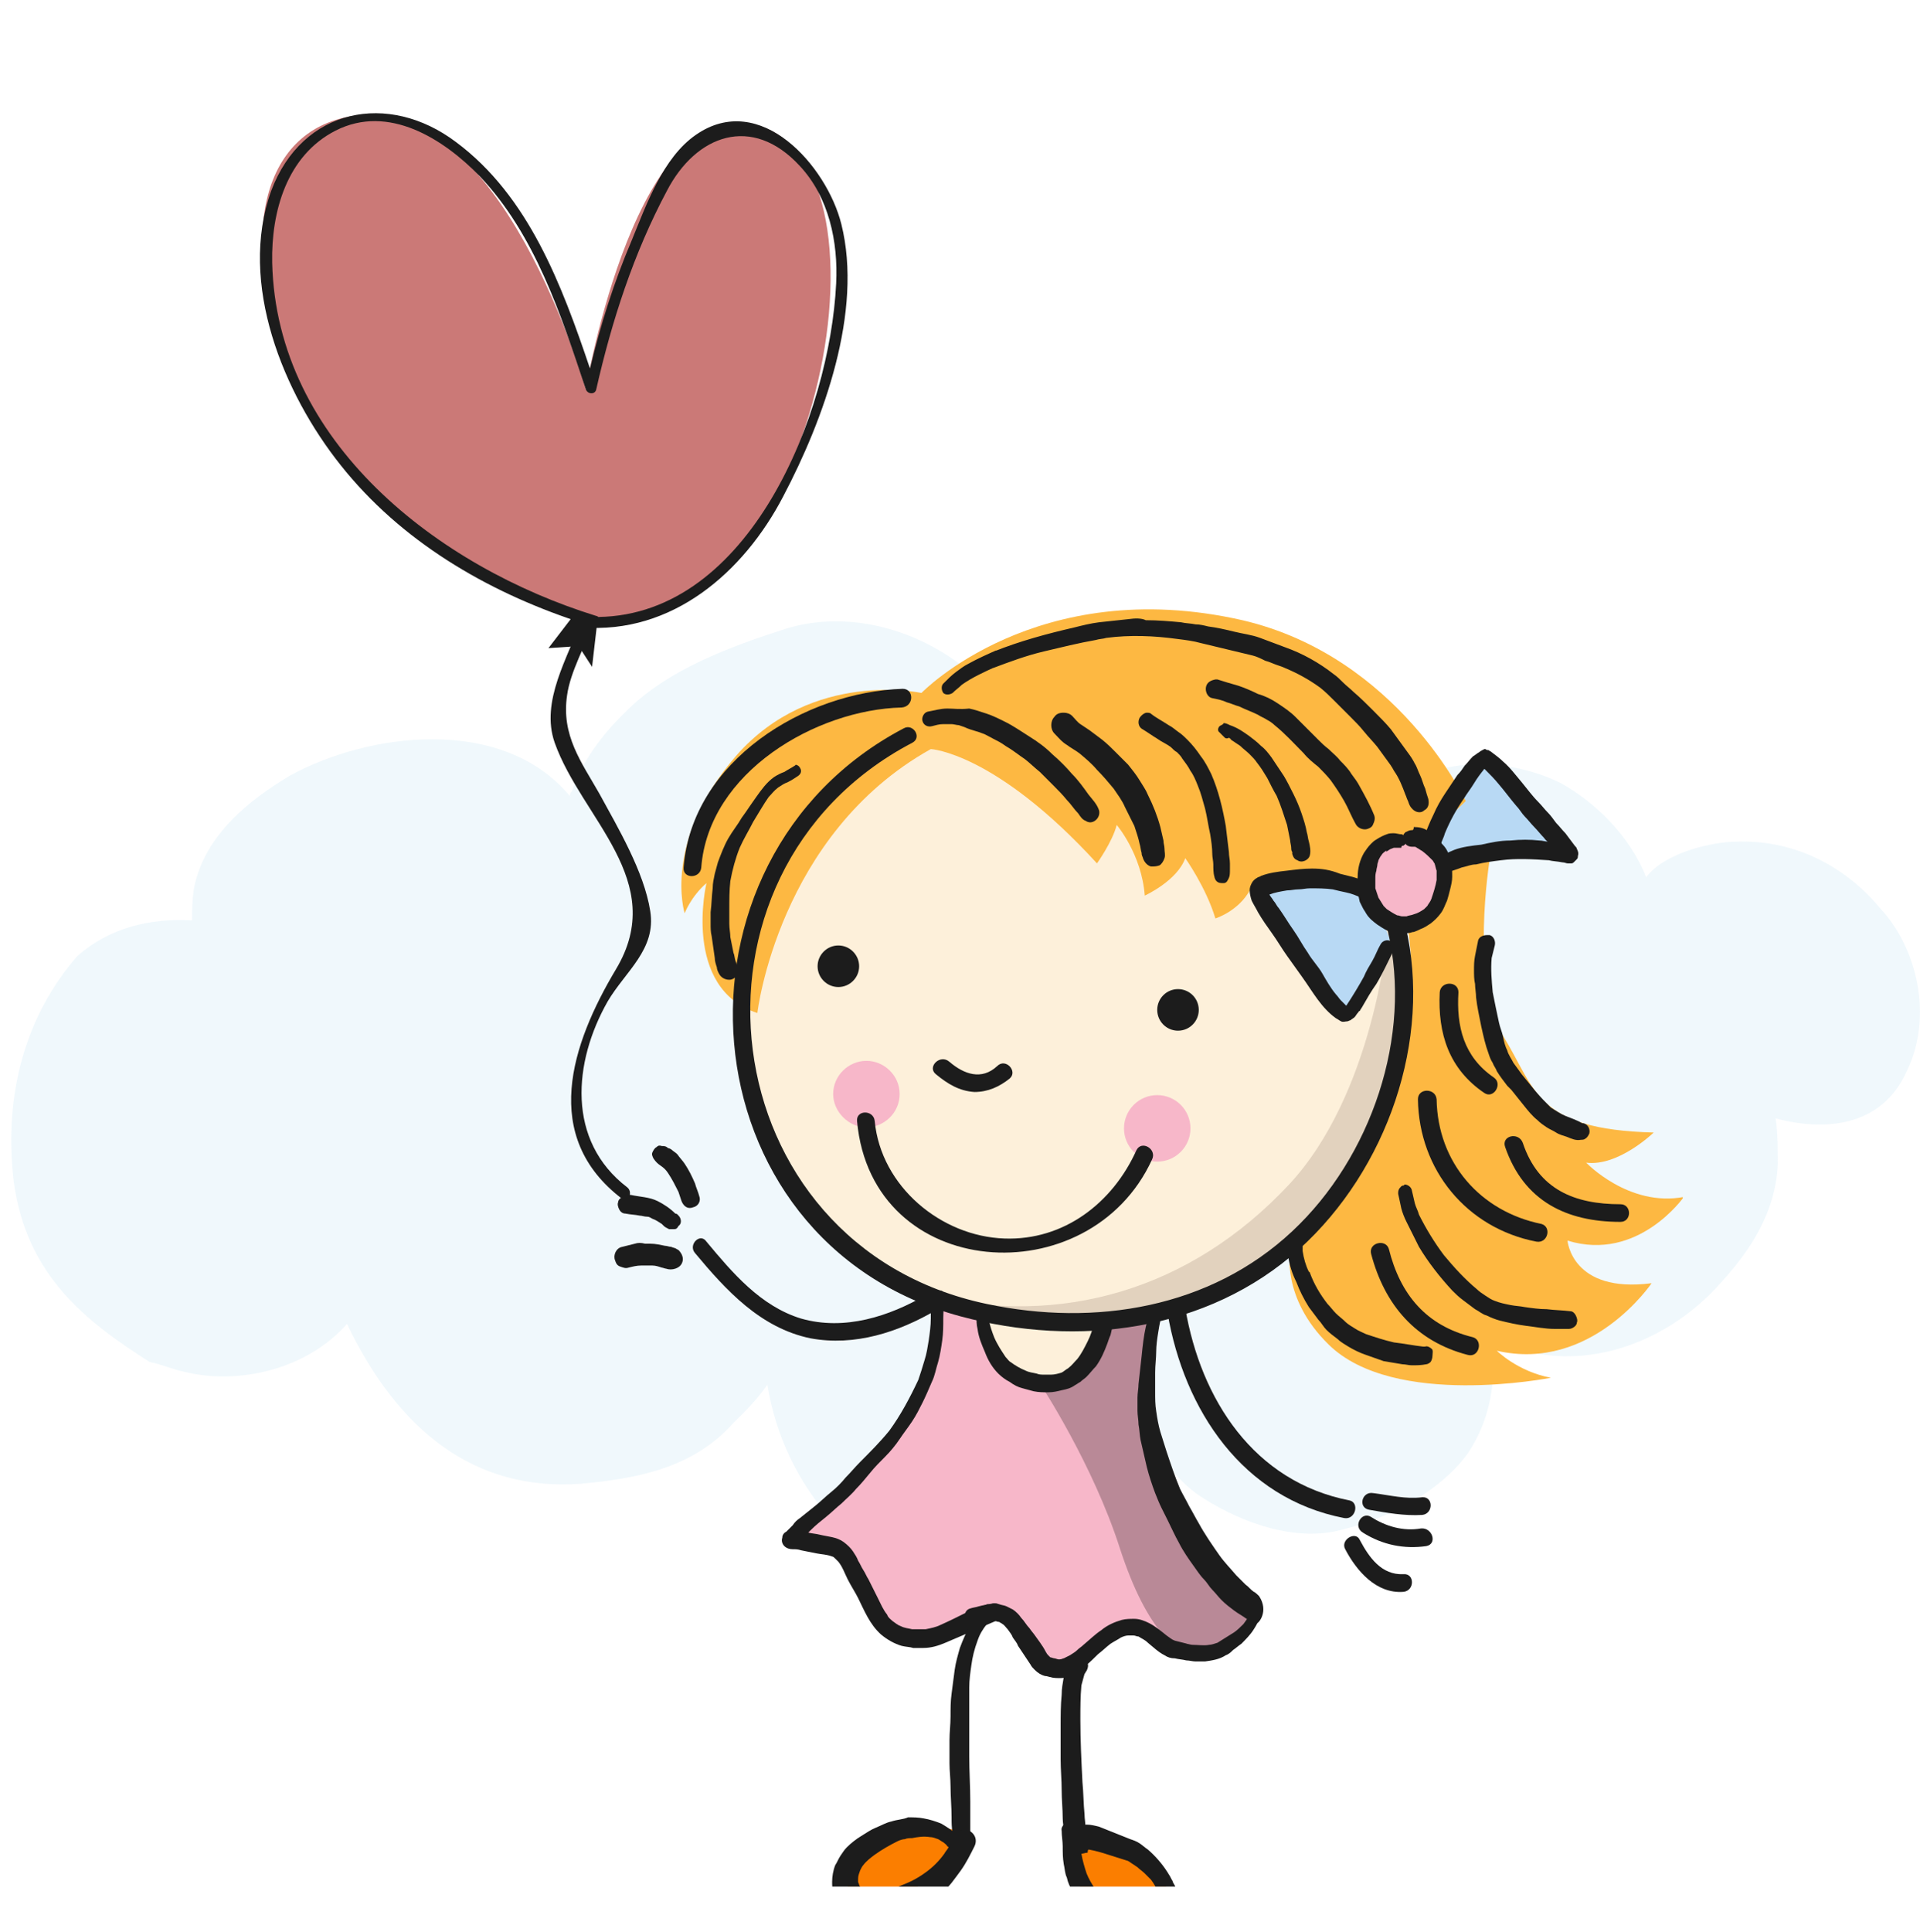 <svg width="170" height="171" viewBox="0 0 170 171" fill="none" xmlns="http://www.w3.org/2000/svg">
<path opacity="0.7" d="M168.874 94.728C166.619 99.895 161.356 100.119 157.221 98.996C157.409 100.344 157.409 101.917 157.409 103.04C157.221 107.308 154.966 110.678 152.522 113.374C147.26 119.439 138.989 121.911 132.223 118.541C132.411 122.36 132.035 125.505 129.968 128.65C127.336 132.244 122.637 134.491 118.878 135.39C114.931 136.513 110.232 134.94 106.661 132.694C105.533 132.02 104.594 131.121 103.842 130.223C102.902 134.716 101.586 138.085 97.827 140.107C93.504 142.578 88.242 142.354 83.731 141.006C76.024 138.759 69.446 131.795 67.942 122.585C67.002 123.932 65.875 125.056 64.935 125.954C61.364 129.998 56.289 130.897 51.402 131.346C42.004 132.02 35.238 126.628 30.727 117.193C27.156 121.237 21.141 122.585 16.442 121.461C15.315 121.237 14.375 120.787 13.247 120.563C7.609 116.968 2.346 112.925 1.218 104.612C0.278 96.75 2.346 89.785 6.857 84.618C9.676 82.147 13.247 81.249 17.006 81.473C17.006 80.575 17.006 79.676 17.194 78.553C18.134 73.835 22.269 70.69 25.652 68.668C32.607 64.849 44.448 63.277 50.462 70.466C50.462 70.241 50.462 70.241 50.65 70.016C51.59 67.32 53.282 65.074 55.349 63.052C59.108 59.233 64.747 57.211 69.634 55.639C78.468 52.943 89.557 59.008 92.376 69.567C93.128 66.422 95.572 63.726 97.639 62.378C101.398 59.682 105.533 59.008 109.856 60.132C115.119 61.48 120.758 66.422 122.073 72.712C124.893 66.422 133.351 66.871 138.238 69.342C141.057 70.915 144.252 73.835 145.756 77.654C147.447 75.408 151.77 74.509 153.65 74.509C158.349 74.285 163.048 76.306 166.431 80.35C169.814 83.945 171.13 90.01 168.874 94.728Z" fill="#EAF5FB"/>
<g clip-path="url(#clip0)" filter="url(#filter0_d)">
<path d="M82.507 110.693C82.507 110.693 83.794 117.04 79.84 121.915C75.886 126.79 70.276 131.573 70.276 131.573L70.828 132.401C70.828 132.401 73.678 132.033 74.598 133.413C75.518 134.793 76.621 140.404 79.656 140.772C82.691 141.14 86.737 138.196 87.933 138.104C89.128 138.104 91.335 142.796 92.439 143.164C93.542 143.532 94.554 143.348 96.577 141.692C98.6 140.036 100.072 139.484 101.543 140.312C103.014 141.14 104.394 142.704 106.785 142.428C109.176 142.06 111.199 139.576 111.751 138.472C111.751 138.472 103.934 132.125 102.463 125.042C101.083 117.959 102.003 112.072 102.003 112.072C102.003 112.072 91.611 115.568 82.507 110.693Z" fill="#F7B7C9"/>
<path d="M92.163 118.603C92.163 118.603 96.761 125.594 99.152 133.045C101.543 140.404 104.394 142.888 106.785 142.52C109.176 142.152 111.751 138.564 111.751 138.564C111.751 138.564 103.658 134.149 102.463 125.134C101.267 116.12 102.003 112.164 102.003 112.164L97.772 112.9C97.772 112.716 98.048 118.235 92.163 118.603Z" fill="#B98997"/>
<path d="M95.198 112.716C111.349 112.716 124.442 100.773 124.442 86.04C124.442 71.307 111.349 59.364 95.198 59.364C79.047 59.364 65.954 71.307 65.954 86.04C65.954 100.773 79.047 112.716 95.198 112.716Z" fill="#FDF0DA"/>
<path d="M122.878 78.589C122.878 78.589 121.683 92.847 114.05 100.942C105.406 110.141 93.91 113.544 82.047 110.601C82.047 110.601 106.693 118.051 117.453 103.058C127.201 89.628 122.878 78.589 122.878 78.589Z" fill="#E2D2BE"/>
<path d="M131.891 72.15C131.891 72.15 130.143 82.913 133.086 87.696C136.029 92.479 135.937 95.975 146.421 96.251C146.421 96.251 143.294 99.286 140.443 98.918C140.443 98.918 144.214 102.874 149.088 101.954C149.088 101.954 145.041 107.749 138.788 105.817C138.788 105.817 139.156 110.508 146.237 109.589C146.237 109.589 140.903 117.499 132.534 115.568C132.534 115.568 134.374 117.407 137.316 117.959C137.316 117.959 123.43 120.719 117.637 115.016C113.406 110.876 114.234 106.645 114.234 106.645C114.234 106.645 118.832 103.793 122.327 94.779C126.189 84.66 124.626 78.129 124.626 78.129C124.626 78.129 128.212 77.669 128.12 72.794L131.891 72.15Z" fill="#FDB842"/>
<path d="M95.014 158.617C95.014 158.617 94.646 163.401 97.497 165.7C100.348 168 102.831 167.172 103.566 165.332C104.302 163.493 102.371 161.653 100.532 159.997C98.784 158.342 95.014 158.617 95.014 158.617Z" fill="#FB7E00"/>
<path d="M86.185 158.433C86.185 158.433 81.587 156.778 78.644 158.433C75.702 160.089 73.587 161.929 75.794 163.861C79.104 166.804 86.185 158.433 86.185 158.433Z" fill="#FB7E00"/>
<path d="M128.212 74.174C128.212 76.29 126.465 77.945 124.442 77.945C122.418 77.945 120.671 76.198 120.671 74.174C120.671 72.058 122.418 70.403 124.442 70.403C126.465 70.403 128.212 72.058 128.212 74.174Z" fill="#F7B7C9"/>
<path d="M127.017 70.218L131.155 63.044L138.696 71.138C138.696 71.138 130.051 70.402 127.844 72.61L127.017 70.218Z" fill="#B8D9F4"/>
<path d="M121.223 74.634C121.223 74.634 116.625 73.07 112.119 75.094L118.74 86.316C118.74 86.316 122.235 81.993 123.062 79.141L121.223 74.634Z" fill="#B8D9F4"/>
<path d="M87.105 112.256C87.105 112.256 87.197 118.051 92.163 118.603C97.037 119.155 97.865 112.808 97.865 112.808C97.865 112.808 90.692 114.28 87.105 112.256Z" fill="#FDF0DA"/>
<path d="M81.587 57.34C81.587 57.34 71.931 55.225 65.218 62.859C58.597 70.494 60.62 76.841 60.62 76.841C60.62 76.841 61.172 75.37 62.551 74.174C62.551 74.174 60.344 83.465 67.057 85.672C67.057 85.672 68.897 69.85 82.415 62.308C82.415 62.308 88.117 62.584 97.129 72.426C97.129 72.426 98.508 70.494 98.876 69.023C98.876 69.023 101.083 71.598 101.359 75.278C101.359 75.278 104.21 73.99 104.946 71.966C104.946 71.966 106.785 74.542 107.613 77.301C107.613 77.301 110.004 76.566 110.923 74.266L116.349 72.978L121.315 74.726L120.947 71.69L122.051 70.494L126.649 69.942L129.776 66.907C129.776 66.907 123.798 54.121 110.004 50.901C91.795 46.762 81.587 57.34 81.587 57.34Z" fill="#FDB842"/>
<path d="M82.507 110.692C82.415 111.336 82.415 111.98 82.415 112.716C82.415 113.36 82.323 114.004 82.231 114.648C82.139 115.2 82.047 115.844 81.863 116.396C81.679 117.04 81.495 117.591 81.311 118.143C80.576 119.707 79.748 121.271 78.737 122.651C77.909 123.663 77.081 124.49 76.162 125.41C75.702 125.87 75.334 126.33 74.874 126.79C74.506 127.25 74.046 127.71 73.587 128.078C73.127 128.446 72.667 128.906 72.207 129.274C71.747 129.642 71.287 130.01 70.828 130.378C70.552 130.562 70.368 130.746 70.184 131.021C70 131.205 69.816 131.389 69.632 131.573C69.448 131.665 69.264 131.849 69.264 132.125C69.172 132.401 69.264 132.677 69.448 132.861C69.632 133.045 69.908 133.137 70.184 133.137C70.46 133.137 70.644 133.137 70.92 133.229C71.379 133.321 71.839 133.413 72.299 133.505C72.759 133.597 73.219 133.597 73.678 133.781C73.77 133.781 73.862 133.873 73.954 133.965C74.046 134.057 74.138 134.149 74.23 134.241C74.598 134.701 74.782 135.253 75.058 135.805C75.334 136.357 75.702 136.909 75.978 137.461C76.529 138.564 76.989 139.76 78.001 140.68C78.552 141.14 79.196 141.508 79.84 141.692C80.208 141.784 80.576 141.784 80.852 141.876C81.127 141.876 81.403 141.876 81.771 141.876C82.415 141.876 83.059 141.692 83.702 141.416C84.346 141.14 84.99 140.864 85.634 140.588C86.094 140.312 86.645 140.128 87.105 139.944C87.565 139.76 87.933 139.576 88.392 139.392C88.484 139.392 88.576 139.3 88.668 139.208C88.852 139.024 88.852 138.84 88.852 138.656C88.852 138.288 88.484 137.92 88.117 137.92C87.841 137.92 87.657 138.012 87.381 138.012C87.197 138.104 87.013 138.196 86.829 138.196C86.369 138.38 86.001 138.564 85.542 138.748C84.806 139.116 84.07 139.484 83.243 139.852C82.875 140.036 82.415 140.128 81.955 140.22C81.771 140.22 81.587 140.22 81.311 140.22C81.127 140.22 80.944 140.22 80.76 140.22C80.392 140.128 80.116 140.128 79.748 139.944C79.472 139.852 79.288 139.668 79.012 139.484C78.828 139.3 78.644 139.208 78.552 138.932C78.185 138.472 78.001 138.012 77.725 137.461C77.449 136.909 77.173 136.357 76.897 135.805C76.713 135.529 76.621 135.253 76.437 134.977C76.254 134.701 76.162 134.425 75.978 134.149C75.886 133.873 75.702 133.597 75.518 133.321C75.334 133.045 75.058 132.769 74.69 132.493C74.046 132.033 73.311 132.033 72.575 131.849C72.207 131.757 71.931 131.757 71.563 131.665C71.655 131.573 71.655 131.573 71.747 131.481C72.207 131.021 72.667 130.654 73.127 130.286C73.587 129.918 74.046 129.458 74.506 129.09C74.966 128.63 75.426 128.262 75.794 127.802C76.254 127.342 76.621 126.882 77.081 126.33C77.449 125.87 77.909 125.41 78.369 124.95C78.828 124.49 79.288 123.939 79.656 123.387C80.024 122.835 80.392 122.375 80.76 121.823C81.127 121.271 81.403 120.719 81.679 120.167C81.955 119.615 82.231 118.971 82.507 118.327C82.783 117.775 82.875 117.132 83.059 116.58C83.243 115.936 83.335 115.292 83.427 114.648C83.519 114.004 83.519 113.36 83.519 112.624C83.519 111.98 83.611 111.244 83.611 110.6C83.611 110.417 83.427 110.233 83.243 110.233C82.691 110.325 82.507 110.509 82.507 110.692ZM78.737 122.743C78.737 122.743 78.644 122.743 78.737 122.743C78.644 122.743 78.737 122.743 78.737 122.743Z" fill="#1C1C1C"/>
<path d="M87.749 138.012C87.381 138.012 87.013 138.104 86.645 138.196C86.369 138.288 86.185 138.288 85.909 138.38C85.542 138.472 85.358 138.84 85.45 139.208C85.542 139.576 85.909 139.76 86.277 139.668C86.553 139.576 86.829 139.576 87.105 139.484C87.381 139.484 87.749 139.484 88.025 139.484C88.209 139.484 88.3 139.576 88.484 139.576C88.576 139.668 88.668 139.668 88.76 139.76C88.944 139.852 89.036 140.036 89.22 140.22C89.404 140.496 89.588 140.68 89.68 140.956C89.864 141.232 90.048 141.416 90.14 141.692C90.324 141.968 90.508 142.244 90.692 142.52C90.876 142.796 91.059 143.072 91.243 143.348C91.335 143.532 91.427 143.624 91.611 143.808C91.887 144.084 92.163 144.268 92.531 144.36C92.715 144.36 92.899 144.452 92.991 144.452C93.266 144.544 93.542 144.544 93.91 144.544C94.37 144.544 94.738 144.36 95.106 144.176C95.474 143.992 95.749 143.716 96.025 143.532C96.485 143.164 96.853 142.796 97.221 142.428C97.589 142.152 97.957 141.784 98.324 141.508C98.6 141.324 98.968 141.14 99.244 140.956C99.428 140.864 99.704 140.772 99.888 140.772C100.072 140.772 100.164 140.772 100.348 140.772C100.532 140.772 100.623 140.864 100.807 140.864C101.083 141.048 101.359 141.14 101.635 141.416C102.095 141.784 102.555 142.244 103.106 142.52C103.382 142.704 103.658 142.796 104.026 142.796C104.394 142.888 104.67 142.888 105.038 142.98C105.314 142.98 105.589 143.072 105.865 143.072C106.141 143.072 106.417 143.072 106.693 143.072C107.337 142.98 107.98 142.888 108.532 142.52C108.808 142.428 108.992 142.244 109.176 142.06C109.452 141.876 109.636 141.692 109.912 141.508C110.28 141.14 110.739 140.68 111.015 140.22C111.383 139.668 111.659 139.024 111.751 138.38C111.751 138.196 111.751 138.012 111.567 137.92C111.383 137.829 111.107 137.829 111.015 138.104C110.831 138.38 110.647 138.748 110.555 139.024C110.463 139.3 110.28 139.484 110.096 139.76C109.82 140.036 109.544 140.312 109.268 140.496C108.992 140.68 108.808 140.772 108.532 140.956C108.256 141.14 108.072 141.232 107.797 141.416C107.521 141.508 107.245 141.6 107.061 141.6C106.601 141.692 106.049 141.6 105.589 141.6C105.406 141.6 105.222 141.508 105.038 141.508H105.13C104.762 141.416 104.394 141.324 104.026 141.232C103.75 141.14 103.566 140.956 103.29 140.772C102.831 140.404 102.279 139.944 101.727 139.668C101.359 139.484 100.899 139.3 100.44 139.3C100.072 139.3 99.704 139.3 99.336 139.392C98.692 139.576 98.049 139.852 97.497 140.312C96.945 140.68 96.485 141.14 95.933 141.6C95.749 141.784 95.566 141.876 95.382 142.06C95.198 142.244 95.014 142.336 94.738 142.52C94.554 142.612 94.37 142.704 94.186 142.796C94.094 142.796 94.002 142.888 93.818 142.888H93.726C93.634 142.888 93.45 142.796 93.359 142.796C93.266 142.796 93.083 142.704 92.991 142.704C92.899 142.612 92.899 142.612 92.807 142.52C92.623 142.336 92.531 142.06 92.347 141.784C92.163 141.508 91.979 141.232 91.703 140.864C91.519 140.588 91.335 140.404 91.151 140.128C90.876 139.852 90.692 139.484 90.416 139.208C90.232 138.932 89.956 138.656 89.68 138.472C89.496 138.38 89.312 138.288 89.128 138.196C88.944 138.104 88.76 138.104 88.484 138.012C88.392 138.012 88.209 138.012 88.117 138.012C88.025 137.92 87.933 137.92 87.749 138.012Z" fill="#1C1C1C"/>
<path d="M111.291 139.668C111.383 139.76 112.395 138.656 111.475 137.277C111.475 137.277 111.107 136.909 111.015 136.909C110.739 136.725 110.555 136.449 110.279 136.265C110.004 135.989 109.728 135.713 109.452 135.437C108.992 134.885 108.44 134.333 107.98 133.689C107.337 132.769 106.693 131.849 106.141 130.838C105.865 130.378 105.589 129.826 105.313 129.366C105.038 128.814 104.762 128.354 104.486 127.802C104.026 126.698 103.658 125.594 103.29 124.49C103.106 123.939 102.922 123.295 102.739 122.743C102.555 122.099 102.463 121.547 102.371 120.903C102.279 120.351 102.279 119.799 102.279 119.247C102.279 118.695 102.279 118.051 102.279 117.499C102.279 116.856 102.371 116.212 102.371 115.66C102.371 115.108 102.463 114.464 102.555 113.912C102.647 113.268 102.83 112.532 102.922 111.888C102.922 111.888 102.922 111.888 102.83 111.888C102.555 111.888 102.279 111.98 101.911 111.98H101.819C101.819 112.072 101.819 112.164 101.727 112.348C101.635 112.716 101.543 113.084 101.451 113.452C101.267 114.28 101.175 115.108 101.083 116.028C100.991 116.856 100.899 117.683 100.807 118.511C100.807 118.879 100.715 119.339 100.715 119.707C100.715 120.075 100.715 120.535 100.715 120.903C100.715 121.271 100.807 121.731 100.807 122.099C100.899 122.559 100.899 123.019 100.991 123.479C101.083 123.847 101.175 124.306 101.267 124.674C101.359 125.042 101.451 125.502 101.543 125.87C101.727 126.606 102.003 127.434 102.279 128.17C102.463 128.63 102.647 129.09 102.83 129.458C103.014 129.826 103.198 130.194 103.382 130.562C103.75 131.297 104.026 131.941 104.394 132.585C104.762 133.321 105.221 133.965 105.681 134.609C105.957 134.977 106.233 135.437 106.601 135.805C106.877 136.081 107.061 136.449 107.337 136.725C107.613 137.001 107.888 137.369 108.164 137.645C108.532 138.012 108.9 138.288 109.268 138.564C109.636 138.84 110.004 139.024 110.371 139.3C110.923 139.484 111.107 139.576 111.291 139.668Z" fill="#1C1C1C"/>
<path d="M87.289 138.196C87.013 138.472 86.829 138.656 86.553 138.932C86.277 139.208 86.094 139.484 85.91 139.852C85.542 140.496 85.266 141.14 84.99 141.876C84.806 142.52 84.622 143.164 84.53 143.808C84.438 144.544 84.346 145.187 84.254 145.923C84.162 146.567 84.162 147.303 84.162 147.947C84.162 148.683 84.07 149.327 84.07 150.063C84.07 150.707 84.07 151.351 84.07 152.086C84.07 152.73 84.162 153.466 84.162 154.11C84.162 155.03 84.254 155.95 84.254 156.87C84.254 157.33 84.254 157.79 84.346 158.25C84.346 158.434 84.438 158.709 84.438 158.893C84.438 158.985 84.438 158.985 84.438 159.077C84.438 159.261 84.438 159.353 84.53 159.537C84.622 159.629 84.714 159.813 84.806 159.905C84.99 159.997 85.174 159.997 85.45 159.997C85.634 159.905 85.818 159.721 85.91 159.537C85.91 159.445 85.91 159.353 85.91 159.261C85.91 159.169 85.91 158.985 85.91 158.893C85.91 158.709 85.91 158.525 85.91 158.434C85.91 158.158 85.91 157.79 85.91 157.514C85.91 156.87 85.91 156.134 85.91 155.49C85.91 154.11 85.818 152.822 85.818 151.443C85.818 150.063 85.818 148.683 85.818 147.303C85.818 146.659 85.818 146.015 85.818 145.371C85.818 144.728 85.91 144.084 86.001 143.44C86.094 142.704 86.277 141.968 86.553 141.232C86.737 140.68 87.013 140.22 87.381 139.76C87.565 139.484 87.841 139.208 88.117 139.024C88.301 138.84 88.301 138.472 88.117 138.288C88.025 138.196 87.841 138.104 87.749 138.104C87.473 138.013 87.381 138.013 87.289 138.196Z" fill="#1C1C1C"/>
<path d="M95.198 142.52C95.014 142.612 94.83 142.704 94.738 142.888C94.462 143.348 94.278 143.9 94.186 144.452C94.094 145.003 94.002 145.463 94.002 146.015C93.91 146.935 93.91 147.855 93.91 148.867C93.91 149.787 93.91 150.707 93.91 151.719C93.91 152.638 94.002 153.558 94.002 154.478C94.002 155.306 94.094 156.134 94.094 156.962C94.094 157.33 94.186 157.698 94.186 158.158C94.278 158.709 94.278 159.261 94.554 159.721C94.738 160.089 95.198 160.273 95.566 160.181C95.933 160.089 96.209 159.721 96.209 159.261C96.209 159.077 96.209 158.801 96.209 158.617C96.209 158.342 96.209 158.158 96.117 157.882C96.117 157.422 96.025 156.962 96.025 156.594C95.933 155.674 95.933 154.662 95.841 153.742C95.749 151.902 95.657 150.063 95.657 148.223C95.657 147.211 95.657 146.199 95.749 145.187C95.841 144.82 95.933 144.544 96.025 144.176C96.117 144.084 96.117 143.992 96.209 143.9C96.301 143.716 96.393 143.44 96.301 143.256C96.209 143.072 96.117 142.888 95.933 142.796C95.841 142.704 95.657 142.704 95.474 142.704C95.29 142.428 95.29 142.428 95.198 142.52Z" fill="#1C1C1C"/>
<path d="M78.92 157.238C78.46 157.33 78.001 157.606 77.541 157.789C77.081 157.973 76.713 158.249 76.253 158.525C75.794 158.801 75.334 159.169 74.966 159.537C74.782 159.721 74.598 159.997 74.414 160.273C74.23 160.549 74.138 160.825 73.954 161.101C73.77 161.561 73.678 162.113 73.678 162.573C73.678 162.849 73.678 163.125 73.77 163.309C73.862 163.677 74.046 164.045 74.322 164.413C74.598 164.78 75.058 165.148 75.518 165.332C75.794 165.424 75.978 165.516 76.253 165.608C76.529 165.7 76.897 165.7 77.173 165.792C77.633 165.884 78.093 165.792 78.552 165.7C78.828 165.7 79.196 165.608 79.472 165.516C79.748 165.424 79.932 165.424 80.208 165.332C80.76 165.148 81.311 164.872 81.863 164.596C82.415 164.321 82.875 163.953 83.335 163.585C84.07 163.033 84.53 162.297 85.082 161.561C85.542 160.917 85.909 160.181 86.277 159.445C86.461 159.077 86.461 158.617 86.093 158.249C85.725 157.881 85.174 157.881 84.714 158.249L84.622 158.341C84.254 157.973 83.794 157.698 83.335 157.422C82.875 157.238 82.323 157.054 81.771 156.962C81.311 156.87 80.852 156.87 80.392 156.87C80.024 157.054 79.472 157.054 78.92 157.238ZM82.323 158.617C82.599 158.617 82.783 158.709 83.059 158.801C83.243 158.893 83.335 158.985 83.518 159.077C83.61 159.169 83.794 159.261 83.886 159.445C83.886 159.445 83.978 159.445 83.978 159.537C83.886 159.721 83.702 159.905 83.61 160.089C83.151 160.733 82.599 161.285 81.955 161.745C81.587 162.021 81.127 162.297 80.76 162.481C80.392 162.665 79.932 162.849 79.472 163.033C79.012 163.217 78.46 163.309 77.909 163.401C77.633 163.401 77.265 163.493 76.989 163.401C76.805 163.401 76.713 163.309 76.621 163.309C76.529 163.217 76.345 163.125 76.253 163.125L76.162 163.033C76.162 162.941 76.07 162.941 76.07 162.849C76.07 162.757 75.978 162.665 75.978 162.573C75.978 162.481 75.978 162.389 75.978 162.297C75.978 162.021 76.07 161.837 76.162 161.561C76.253 161.377 76.345 161.193 76.437 161.101C76.713 160.733 77.081 160.457 77.449 160.181C78.093 159.721 78.736 159.353 79.472 158.985C79.656 158.893 79.932 158.801 80.116 158.801C80.3 158.709 80.576 158.709 80.76 158.709C81.219 158.617 81.771 158.525 82.323 158.617Z" fill="#1C1C1C"/>
<path d="M94.002 158.066C94.002 158.525 94.094 158.985 94.094 159.445C94.094 159.997 94.094 160.457 94.186 161.009C94.278 161.377 94.278 161.837 94.462 162.205C94.554 162.665 94.738 163.033 95.014 163.493C95.474 164.321 96.025 165.057 96.577 165.7C96.853 166.068 97.221 166.344 97.589 166.62C97.773 166.804 98.049 166.988 98.232 167.08C98.508 167.264 98.784 167.356 99.06 167.448C99.52 167.632 99.888 167.724 100.348 167.816C100.623 167.908 100.807 167.908 101.083 167.908C101.359 167.908 101.635 167.816 101.911 167.816C102.095 167.816 102.279 167.724 102.371 167.632C102.463 167.632 102.555 167.54 102.647 167.448C102.831 167.356 102.922 167.264 103.014 167.172C103.198 166.988 103.474 166.804 103.566 166.528C103.842 166.068 104.118 165.608 104.21 165.057C104.302 164.505 104.302 163.953 104.21 163.401C104.21 163.217 104.026 162.941 103.934 162.757C103.842 162.665 103.842 162.481 103.75 162.389C103.658 162.205 103.566 162.021 103.382 161.745C102.922 161.009 102.279 160.273 101.635 159.721C101.359 159.537 101.175 159.353 100.899 159.169C100.623 158.985 100.348 158.893 100.072 158.801C99.612 158.617 99.152 158.433 98.692 158.25C98.232 158.066 97.773 157.882 97.313 157.698C96.945 157.606 96.577 157.514 96.209 157.514C95.933 157.514 95.657 157.606 95.474 157.698C95.474 157.606 95.382 157.514 95.29 157.422C95.106 157.238 94.922 157.238 94.738 157.238C94.37 157.33 93.91 157.606 94.002 158.066ZM96.393 159.721C96.945 159.813 97.589 159.997 98.14 160.181C98.692 160.365 99.336 160.549 99.888 160.733C100.164 160.917 100.439 161.101 100.715 161.285C100.899 161.469 101.175 161.653 101.359 161.837C101.543 162.021 101.727 162.205 101.911 162.389C102.187 162.757 102.371 163.125 102.647 163.585C102.647 163.677 102.739 163.769 102.739 163.953C102.739 164.137 102.739 164.321 102.739 164.597C102.739 164.781 102.647 165.057 102.555 165.24C102.463 165.332 102.463 165.424 102.371 165.608C102.279 165.792 102.095 165.884 101.911 166.068C101.819 166.16 101.727 166.16 101.543 166.252C101.451 166.252 101.359 166.252 101.267 166.344C101.175 166.344 101.083 166.344 100.991 166.344C100.531 166.252 100.072 166.068 99.612 165.884C99.428 165.792 99.152 165.7 98.968 165.516C98.784 165.332 98.508 165.148 98.324 164.965C98.14 164.781 97.957 164.505 97.773 164.321C97.221 163.585 96.577 162.757 96.209 161.837C96.025 161.285 95.841 160.641 95.749 160.089C95.933 160.089 96.117 159.997 96.301 159.997C96.301 159.721 96.393 159.721 96.393 159.721ZM99.428 165.608C99.428 165.608 99.428 165.7 99.428 165.608C99.428 165.7 99.428 165.608 99.428 165.608Z" fill="#1C1C1C"/>
<path d="M56.206 106.093C55.838 106.185 55.47 106.277 55.102 106.369C54.55 106.461 54.274 107.105 54.458 107.565C54.55 107.841 54.642 108.025 54.918 108.117C55.194 108.209 55.378 108.301 55.654 108.209C56.022 108.117 56.39 108.025 56.757 108.025C57.125 108.025 57.401 108.025 57.769 108.025C58.045 108.025 58.321 108.117 58.597 108.209C58.689 108.209 58.873 108.301 58.965 108.301C59.24 108.393 59.516 108.393 59.792 108.301C60.068 108.209 60.344 108.025 60.436 107.657C60.528 107.289 60.344 106.921 60.068 106.645C59.976 106.645 59.976 106.553 59.884 106.553C59.792 106.461 59.608 106.461 59.424 106.369C59.24 106.369 59.056 106.277 58.873 106.277C58.413 106.185 58.045 106.093 57.585 106.093C57.401 106.093 57.309 106.093 57.125 106.093C56.757 106.001 56.481 106.001 56.206 106.093Z" fill="#1C1C1C"/>
<path d="M55.102 101.954C54.918 102.046 54.734 102.23 54.734 102.414C54.642 102.598 54.734 102.874 54.826 103.058C54.918 103.242 55.102 103.426 55.378 103.426C55.838 103.518 56.206 103.518 56.665 103.61C56.849 103.61 57.033 103.701 57.309 103.701C57.493 103.701 57.585 103.793 57.769 103.885C58.045 103.977 58.321 104.161 58.597 104.345C58.688 104.437 58.688 104.437 58.781 104.529C58.872 104.621 59.056 104.713 59.24 104.805C59.424 104.805 59.516 104.805 59.7 104.805C59.884 104.805 59.976 104.713 60.068 104.529C60.344 104.345 60.344 103.977 60.16 103.701C60.068 103.61 59.976 103.426 59.792 103.426C59.332 102.966 58.781 102.598 58.229 102.322C57.493 101.954 56.665 101.954 55.838 101.77C55.746 101.77 55.654 101.77 55.562 101.77C55.378 101.862 55.194 101.862 55.102 101.954Z" fill="#1C1C1C"/>
<path d="M58.137 97.538C57.953 97.63 57.861 97.814 57.769 97.998C57.677 98.182 57.769 98.366 57.861 98.55C58.045 98.826 58.229 99.01 58.505 99.194C58.781 99.378 58.965 99.562 59.148 99.838C59.516 100.39 59.792 100.942 60.068 101.494C60.16 101.77 60.252 102.046 60.344 102.322C60.528 102.782 60.896 103.058 61.356 102.874C61.815 102.782 62.091 102.322 61.907 101.862C61.815 101.494 61.632 101.126 61.539 100.758C61.264 100.114 60.988 99.562 60.62 99.01C60.436 98.734 60.16 98.458 59.976 98.182C59.792 97.998 59.608 97.906 59.516 97.814C59.424 97.722 59.24 97.63 59.148 97.63C58.965 97.446 58.781 97.446 58.597 97.446C58.321 97.354 58.229 97.446 58.137 97.538ZM61.539 100.758C61.539 100.85 61.539 100.85 61.632 100.942C61.539 100.85 61.539 100.85 61.539 100.758Z" fill="#1C1C1C"/>
<path d="M96.945 112.808C96.945 112.9 96.945 112.992 96.853 113.084C96.761 113.636 96.577 114.188 96.301 114.74C96.025 115.292 95.749 115.844 95.382 116.304C95.106 116.58 94.922 116.856 94.554 117.132C94.37 117.224 94.186 117.408 94.002 117.499C93.726 117.591 93.358 117.683 93.082 117.683C92.899 117.683 92.623 117.683 92.439 117.683C92.255 117.683 91.979 117.683 91.795 117.591C91.427 117.499 91.151 117.499 90.783 117.316C90.324 117.132 89.864 116.856 89.496 116.58C89.312 116.488 89.22 116.304 89.036 116.12C88.668 115.568 88.3 115.016 88.025 114.372C87.841 113.912 87.657 113.36 87.565 112.9C87.565 112.624 87.565 112.44 87.565 112.164C87.565 112.072 87.565 111.98 87.657 111.888C87.289 111.796 86.921 111.704 86.553 111.704C86.461 111.98 86.461 112.256 86.461 112.532C86.461 112.9 86.461 113.268 86.553 113.636C86.645 114.372 86.921 115.016 87.197 115.66C87.473 116.396 87.841 117.04 88.392 117.591C88.668 117.867 89.036 118.143 89.404 118.327C89.772 118.603 90.14 118.787 90.507 118.879C90.875 118.971 91.151 119.063 91.519 119.155C91.979 119.247 92.347 119.247 92.807 119.247C93.266 119.247 93.634 119.155 94.002 119.063C94.462 118.971 94.83 118.879 95.198 118.603C95.382 118.511 95.474 118.419 95.657 118.327C95.841 118.143 96.025 118.051 96.209 117.867C96.485 117.591 96.761 117.224 97.037 116.948C97.497 116.304 97.772 115.66 98.048 114.924C98.14 114.648 98.232 114.372 98.324 114.188C98.416 113.82 98.508 113.452 98.508 113.084C98.508 112.992 98.508 112.808 98.508 112.716C97.957 112.808 97.405 112.808 96.945 112.808Z" fill="#1C1C1C"/>
<path d="M116.165 72.886C115.43 72.886 114.694 72.978 113.958 73.07C113.13 73.162 112.395 73.254 111.659 73.53C111.567 73.622 111.383 73.622 111.291 73.714C111.107 73.806 110.923 73.99 110.831 74.174C110.739 74.358 110.647 74.542 110.647 74.818C110.647 75.094 110.739 75.462 110.831 75.738C111.015 76.106 111.199 76.382 111.383 76.749C111.751 77.393 112.211 78.037 112.671 78.681C113.13 79.325 113.498 79.969 113.958 80.613C114.418 81.257 114.878 81.901 115.338 82.545C116.257 83.832 116.993 85.212 118.28 86.132C118.464 86.224 118.556 86.316 118.74 86.408C118.924 86.5 119.108 86.408 119.292 86.408C119.384 86.408 119.476 86.316 119.568 86.316C119.66 86.224 119.844 86.132 119.936 86.04C120.028 85.948 120.12 85.764 120.212 85.672C120.304 85.58 120.304 85.488 120.395 85.488C120.487 85.304 120.579 85.212 120.671 85.028C121.039 84.384 121.407 83.74 121.867 83.097C122.419 82.177 122.878 81.165 123.338 80.245C123.43 80.061 123.43 79.877 123.43 79.693C123.338 79.509 123.246 79.417 123.154 79.325C122.878 79.141 122.419 79.233 122.235 79.601C121.959 80.061 121.775 80.613 121.499 81.073C121.223 81.533 120.947 81.993 120.763 82.453C120.304 83.281 119.752 84.2 119.2 85.028C119.016 84.844 118.924 84.752 118.74 84.568C118.556 84.384 118.464 84.2 118.28 84.016C117.821 83.465 117.453 82.821 117.085 82.177C116.717 81.533 116.165 80.981 115.797 80.337C115.338 79.693 114.97 78.957 114.51 78.313C114.05 77.669 113.682 77.025 113.222 76.382C113.038 76.198 112.947 75.922 112.763 75.738C112.671 75.554 112.487 75.37 112.395 75.186C112.855 75.002 113.406 74.91 113.958 74.818C114.326 74.818 114.602 74.726 114.97 74.726C115.338 74.726 115.613 74.634 115.981 74.634C116.625 74.634 117.361 74.634 118.004 74.726C118.372 74.818 118.74 74.91 119.2 75.002C119.66 75.094 120.12 75.278 120.487 75.462C120.855 75.554 121.315 75.278 121.407 74.91C121.499 74.542 121.315 74.082 120.855 73.99C120.487 73.898 120.12 73.714 119.752 73.622C119.384 73.53 119.016 73.438 118.648 73.346C117.729 72.978 116.993 72.886 116.165 72.886C116.257 72.886 116.165 72.886 116.165 72.886ZM112.027 75.094C112.027 75.186 112.027 75.186 112.027 75.094C112.027 75.186 112.027 75.186 112.027 75.094Z" fill="#1C1C1C"/>
<path d="M124.993 69.483C124.809 69.483 124.626 69.575 124.442 69.666C124.35 69.758 124.258 69.85 124.258 69.942C124.166 69.85 124.166 69.85 124.074 69.85C123.89 69.85 123.614 69.758 123.43 69.758C123.246 69.758 122.97 69.758 122.786 69.85C122.51 69.942 122.143 70.126 121.867 70.31C121.683 70.402 121.499 70.586 121.407 70.678C121.131 70.954 120.947 71.23 120.763 71.506C120.395 72.15 120.211 72.886 120.211 73.622C120.119 74.358 120.211 75.094 120.395 75.83C120.487 76.013 120.579 76.198 120.671 76.382C120.763 76.566 120.855 76.657 120.947 76.841C121.223 77.301 121.591 77.577 121.959 77.853C122.235 78.037 122.51 78.221 122.878 78.405C123.062 78.497 123.338 78.589 123.522 78.589C123.89 78.681 124.35 78.681 124.718 78.589C124.901 78.589 124.993 78.497 125.177 78.497C125.453 78.405 125.637 78.313 125.821 78.221C126.097 78.129 126.373 77.945 126.649 77.761C127.017 77.485 127.292 77.209 127.568 76.841C127.844 76.474 127.936 76.106 128.12 75.738C128.212 75.462 128.304 75.094 128.396 74.726C128.488 74.358 128.58 73.99 128.58 73.622C128.58 73.162 128.58 72.794 128.488 72.334C128.488 72.15 128.396 71.966 128.304 71.782C128.212 71.322 127.936 70.954 127.66 70.678C127.476 70.402 127.201 70.218 126.925 69.942C126.741 69.758 126.557 69.666 126.465 69.575C126.097 69.299 125.637 69.207 125.177 69.207C125.177 69.483 125.085 69.483 124.993 69.483ZM124.258 70.862C124.35 70.77 124.442 70.77 124.442 70.678C124.534 70.862 124.809 70.954 124.993 70.954C125.085 70.954 125.085 70.954 125.177 70.954C125.269 70.954 125.361 70.954 125.453 71.046C125.637 71.138 125.729 71.23 125.913 71.322C126.281 71.598 126.557 71.874 126.833 72.15C126.925 72.242 126.925 72.334 127.017 72.426C127.109 72.61 127.109 72.886 127.201 73.07C127.201 73.346 127.201 73.622 127.201 73.898C127.109 74.45 126.925 75.002 126.741 75.554C126.649 75.83 126.465 76.013 126.373 76.198C126.281 76.29 126.189 76.382 126.097 76.474C125.821 76.657 125.545 76.841 125.177 76.933C124.993 77.025 124.718 77.025 124.534 77.117C124.442 77.117 124.258 77.117 124.166 77.117C123.982 77.117 123.89 77.025 123.706 77.025C123.338 76.841 123.062 76.657 122.786 76.474C122.694 76.382 122.602 76.29 122.51 76.198C122.327 75.922 122.235 75.738 122.051 75.462C121.959 75.186 121.867 74.91 121.775 74.634C121.775 74.358 121.775 74.082 121.775 73.806C121.775 73.53 121.775 73.346 121.867 73.07C121.867 72.886 121.959 72.702 121.959 72.518C121.959 72.426 122.051 72.242 122.051 72.15C122.143 71.966 122.235 71.782 122.326 71.69C122.418 71.506 122.602 71.414 122.694 71.322C122.694 71.322 122.694 71.322 122.786 71.322C122.786 71.322 122.786 71.322 122.694 71.414C122.878 71.322 122.97 71.23 123.154 71.138C123.246 71.138 123.338 71.046 123.43 71.046C123.522 71.046 123.706 71.046 123.798 71.046H123.89C123.982 71.046 123.982 71.046 124.074 71.046C124.074 70.862 124.166 70.862 124.258 70.862ZM122.694 71.23C122.602 71.23 122.602 71.23 122.694 71.23C122.602 71.23 122.602 71.23 122.694 71.23Z" fill="#1C1C1C"/>
<path d="M130.971 62.584C130.787 62.676 130.603 62.859 130.419 62.952C130.143 63.227 129.959 63.503 129.683 63.779C129.5 64.055 129.316 64.331 129.04 64.607C128.672 65.159 128.304 65.711 127.936 66.263C127.568 66.815 127.2 67.459 126.925 68.103C126.557 68.839 126.281 69.575 126.005 70.31C125.821 70.77 126.189 71.23 126.557 71.322C126.741 71.414 127.017 71.322 127.2 71.23C127.384 71.138 127.476 70.954 127.568 70.77C127.66 70.402 127.844 70.126 127.936 69.758C128.396 68.655 128.948 67.643 129.592 66.723C129.867 66.263 130.235 65.803 130.511 65.343C130.787 64.883 131.063 64.515 131.431 64.055C131.891 64.515 132.35 64.975 132.718 65.435C133.27 66.079 133.73 66.723 134.282 67.367C134.557 67.643 134.741 68.011 135.017 68.287C135.293 68.563 135.569 68.931 135.845 69.207C136.121 69.483 136.397 69.85 136.673 70.126C136.765 70.219 136.857 70.402 137.04 70.494C136.765 70.494 136.581 70.402 136.305 70.402C135.477 70.31 134.649 70.31 133.73 70.402C132.81 70.402 131.983 70.586 131.155 70.77C130.327 70.862 129.5 70.954 128.764 71.23C128.304 71.414 127.936 71.598 127.476 71.782C127.384 71.874 127.292 71.966 127.2 72.058C127.109 72.242 127.017 72.518 127.109 72.702C127.2 72.886 127.292 73.07 127.476 73.162C127.66 73.254 127.936 73.346 128.12 73.254C128.58 73.07 128.948 72.978 129.408 72.794C129.867 72.702 130.235 72.518 130.695 72.518C131.431 72.334 132.166 72.242 132.902 72.15C134.282 71.966 135.753 72.058 137.132 72.15C137.5 72.242 137.868 72.242 138.328 72.334C138.512 72.334 138.696 72.426 138.788 72.426C138.88 72.426 139.064 72.426 139.156 72.426C139.248 72.426 139.34 72.334 139.34 72.334C139.431 72.242 139.523 72.15 139.615 72.058C139.707 71.966 139.707 71.874 139.707 71.782C139.799 71.506 139.707 71.322 139.615 71.138C139.615 71.046 139.523 70.954 139.431 70.862C139.156 70.494 138.88 70.126 138.604 69.758C138.328 69.483 138.052 69.115 137.776 68.839C137.5 68.471 137.316 68.195 137.04 67.919C136.765 67.643 136.489 67.275 136.213 66.999C135.661 66.447 135.201 65.803 134.741 65.251C134.19 64.607 133.73 63.963 133.086 63.411C132.81 63.136 132.442 62.859 132.074 62.584C131.983 62.492 131.891 62.492 131.799 62.4C131.707 62.4 131.615 62.4 131.523 62.308C131.523 62.308 131.523 62.308 131.431 62.308C131.247 62.4 131.063 62.492 130.971 62.584ZM136.948 72.15H137.04C137.04 72.15 137.04 72.15 136.948 72.15Z" fill="#1C1C1C"/>
<path d="M130.879 79.233C130.787 79.693 130.695 80.153 130.603 80.613C130.511 81.073 130.511 81.441 130.511 81.901C130.511 82.269 130.511 82.729 130.603 83.097C130.603 83.465 130.695 83.924 130.695 84.292C130.787 85.12 130.971 85.948 131.155 86.868C131.339 87.696 131.523 88.524 131.799 89.26C131.891 89.536 131.983 89.812 132.167 90.088C132.259 90.364 132.442 90.547 132.534 90.823C132.81 91.283 133.178 91.743 133.454 92.111C133.454 92.111 133.454 92.111 133.546 92.203C133.638 92.295 133.73 92.387 133.822 92.479C134.19 92.939 134.558 93.399 134.925 93.859C135.293 94.319 135.661 94.779 136.121 95.147C136.397 95.423 136.673 95.607 136.949 95.791C137.224 95.975 137.5 96.067 137.776 96.251C138.052 96.435 138.42 96.527 138.696 96.619C139.156 96.802 139.524 96.987 139.983 96.894C140.075 96.894 140.259 96.894 140.351 96.802C140.535 96.711 140.627 96.527 140.719 96.343C140.811 95.975 140.627 95.515 140.167 95.423H140.075C139.616 95.147 139.064 94.963 138.604 94.779C138.144 94.595 137.776 94.319 137.316 94.043C136.857 93.583 136.397 93.123 135.937 92.571C135.569 92.111 135.109 91.559 134.741 91.099C134.466 90.731 134.282 90.456 134.006 90.088C133.822 89.72 133.546 89.352 133.454 88.984C133.27 88.616 133.178 88.248 133.086 87.788C132.994 87.328 132.81 86.96 132.718 86.5C132.534 85.672 132.35 84.752 132.167 83.832C132.075 82.821 131.983 81.809 132.075 80.797C132.167 80.429 132.259 80.061 132.35 79.693C132.442 79.325 132.259 78.865 131.891 78.773C131.799 78.773 131.799 78.773 131.707 78.773C131.247 78.773 130.971 78.957 130.879 79.233ZM133.73 92.387C133.73 92.295 133.638 92.295 133.638 92.203C133.638 92.295 133.73 92.295 133.73 92.387ZM133.454 92.019C133.454 92.019 133.454 91.927 133.454 92.019C133.454 91.927 133.454 92.019 133.454 92.019Z" fill="#1C1C1C"/>
<path d="M124.258 100.942C124.074 100.942 123.982 101.126 123.89 101.218C123.798 101.402 123.798 101.494 123.798 101.678C123.89 102.138 123.982 102.506 124.074 102.966C124.166 103.334 124.35 103.794 124.534 104.161C124.901 104.897 125.269 105.633 125.637 106.369C126.465 107.749 127.476 109.037 128.58 110.233C128.856 110.509 129.132 110.785 129.5 111.06C129.867 111.336 130.235 111.612 130.603 111.888C130.971 112.072 131.247 112.348 131.615 112.44C131.983 112.624 132.442 112.808 132.81 112.9C133.546 113.084 134.374 113.268 135.109 113.36C135.937 113.452 136.765 113.636 137.684 113.636C138.052 113.636 138.42 113.636 138.788 113.636C138.972 113.636 139.064 113.636 139.248 113.544C139.431 113.452 139.615 113.268 139.615 113.084C139.707 112.9 139.615 112.624 139.523 112.44C139.431 112.256 139.248 112.072 139.064 112.072C138.328 111.98 137.684 111.98 136.948 111.888C136.305 111.888 135.661 111.796 135.017 111.704C134.557 111.612 134.19 111.612 133.73 111.52C133.27 111.428 132.81 111.336 132.35 111.152C132.074 111.06 131.799 110.877 131.523 110.693C131.247 110.509 130.971 110.325 130.787 110.141C129.683 109.221 128.764 108.209 127.844 107.105C127.017 106.001 126.281 104.805 125.637 103.518C125.545 103.15 125.361 102.874 125.269 102.506C125.177 102.138 125.085 101.678 124.993 101.31C124.901 101.034 124.626 100.85 124.35 100.85C124.35 100.942 124.258 100.942 124.258 100.942Z" fill="#1C1C1C"/>
<path d="M126.741 115.384C126.649 115.292 126.373 115.108 126.189 115.2C126.097 115.2 126.005 115.2 126.005 115.2C125.177 115.108 124.258 114.924 123.43 114.832C122.602 114.648 121.775 114.372 120.947 114.096C120.579 113.912 120.303 113.82 120.028 113.636C119.752 113.452 119.384 113.268 119.108 112.992C118.832 112.716 118.556 112.532 118.28 112.256C118.004 111.98 117.82 111.704 117.545 111.428C116.901 110.601 116.349 109.681 115.981 108.669C115.981 108.669 115.981 108.577 115.889 108.577C115.613 108.025 115.429 107.381 115.337 106.737C115.337 106.461 115.337 106.185 115.337 106.001C115.337 105.909 115.337 105.725 115.337 105.633C114.878 105.633 114.51 105.633 114.05 105.541C114.05 105.725 114.05 105.909 113.958 106.093C113.958 106.277 113.958 106.461 113.958 106.553C113.958 106.737 113.958 106.921 114.05 107.105C114.142 107.933 114.418 108.761 114.786 109.497C115.062 110.233 115.429 110.968 115.889 111.704C116.165 112.072 116.441 112.44 116.717 112.808C116.993 113.084 117.177 113.452 117.453 113.728C117.728 114.004 118.096 114.28 118.464 114.556C118.74 114.832 119.108 115.016 119.384 115.2C119.844 115.476 120.395 115.752 120.947 115.936C121.499 116.12 121.959 116.304 122.511 116.488C123.062 116.58 123.614 116.672 124.166 116.764C124.442 116.764 124.718 116.856 124.993 116.856C125.453 116.856 125.821 116.856 126.281 116.764C126.373 116.764 126.557 116.672 126.649 116.58C126.741 116.488 126.833 116.212 126.833 116.028C126.833 115.844 126.925 115.476 126.741 115.384Z" fill="#1C1C1C"/>
<path d="M70.368 63.779C70.092 63.963 69.724 64.147 69.448 64.331C69.172 64.423 68.805 64.607 68.529 64.791C67.885 65.251 67.425 65.895 66.965 66.539C66.781 66.815 66.505 67.183 66.322 67.459C66.138 67.735 65.954 68.011 65.678 68.379C65.31 69.023 64.85 69.575 64.482 70.218C64.115 70.862 63.839 71.598 63.563 72.334C63.471 72.702 63.379 72.978 63.287 73.346C63.195 73.806 63.103 74.174 63.103 74.634C63.011 75.37 63.011 76.014 62.919 76.749C62.919 77.117 62.919 77.485 62.919 77.761C62.919 78.129 62.919 78.497 63.011 78.865C63.103 79.509 63.195 80.153 63.287 80.797C63.287 81.073 63.379 81.349 63.471 81.625C63.471 81.809 63.563 81.993 63.655 82.177C63.839 82.545 64.206 82.729 64.574 82.729C64.85 82.729 65.126 82.545 65.218 82.361C65.31 82.269 65.31 82.085 65.31 81.993C65.31 81.901 65.31 81.901 65.31 81.809C65.31 81.717 65.31 81.533 65.218 81.441C65.218 81.349 65.218 81.257 65.126 81.073C65.034 80.797 65.034 80.521 64.942 80.337C64.85 79.877 64.758 79.417 64.666 78.957C64.666 78.589 64.574 78.221 64.574 77.761C64.574 77.301 64.574 76.933 64.574 76.474C64.574 75.646 64.574 74.818 64.666 73.99C64.85 72.978 65.126 71.966 65.494 71.046C65.862 70.218 66.322 69.483 66.689 68.747C67.149 68.011 67.609 67.183 68.069 66.539C68.345 66.263 68.529 65.987 68.897 65.711C69.172 65.527 69.448 65.343 69.724 65.251C70.092 65.067 70.368 64.883 70.644 64.699C70.92 64.515 71.012 64.239 70.828 63.963C70.736 63.779 70.552 63.687 70.368 63.687C70.552 63.687 70.46 63.687 70.368 63.779Z" fill="#1C1C1C"/>
<path d="M83.886 58.72C83.243 58.72 82.691 58.904 82.139 58.996C81.771 59.088 81.587 59.548 81.679 59.824C81.771 60.192 82.139 60.376 82.507 60.284C82.875 60.192 83.151 60.1 83.518 60.1C83.794 60.1 84.07 60.1 84.254 60.1C84.438 60.1 84.714 60.192 84.898 60.192C85.174 60.284 85.45 60.376 85.634 60.468C86.093 60.652 86.553 60.744 87.013 60.928C87.289 61.02 87.565 61.204 87.933 61.388C88.3 61.572 88.668 61.756 89.036 62.032C89.68 62.4 90.232 62.859 90.784 63.227C91.243 63.595 91.611 63.963 92.071 64.331C92.439 64.699 92.899 65.159 93.266 65.527C93.634 65.895 94.094 66.355 94.462 66.815C94.83 67.183 95.106 67.643 95.474 68.011C95.657 68.287 95.841 68.563 96.117 68.655C96.393 68.839 96.669 68.839 96.945 68.655C97.221 68.471 97.405 68.103 97.313 67.735C97.129 67.183 96.761 66.815 96.393 66.355C95.933 65.711 95.474 65.067 94.922 64.515C94.37 63.871 93.818 63.319 93.174 62.767C92.531 62.124 91.887 61.664 91.151 61.204C90.416 60.744 89.772 60.284 89.036 59.916C88.484 59.64 87.933 59.364 87.381 59.18C86.829 58.996 86.277 58.812 85.817 58.72C84.99 58.812 84.438 58.72 83.886 58.72ZM84.254 60.192C84.346 60.192 84.346 60.192 84.254 60.192C84.346 60.192 84.346 60.192 84.254 60.192ZM96.301 66.631L96.393 66.723C96.301 66.631 96.301 66.631 96.301 66.631Z" fill="#1C1C1C"/>
<path d="M93.358 59.456C93.174 59.64 93.082 59.916 93.082 60.192C93.082 60.468 93.174 60.744 93.358 60.928C93.726 61.296 94.002 61.664 94.462 61.94C94.83 62.216 95.198 62.4 95.566 62.676C96.117 63.136 96.669 63.596 97.129 64.147C97.681 64.699 98.14 65.251 98.6 65.803C98.968 66.355 99.336 66.815 99.612 67.459C99.888 68.011 100.164 68.563 100.439 69.115C100.623 69.667 100.807 70.219 100.899 70.678C100.991 70.954 100.991 71.23 101.083 71.506C101.083 71.598 101.083 71.69 101.175 71.874C101.267 72.242 101.543 72.61 101.911 72.702C102.187 72.702 102.371 72.702 102.647 72.61C102.831 72.518 103.014 72.242 103.106 71.966C103.198 71.69 103.106 71.414 103.106 71.138C103.106 70.862 103.014 70.678 103.014 70.403C102.922 70.034 102.831 69.575 102.739 69.207C102.463 68.195 102.095 67.275 101.635 66.355C101.451 65.895 101.175 65.527 100.899 65.067C100.623 64.607 100.256 64.147 99.888 63.688C99.52 63.319 99.152 62.952 98.784 62.584C98.416 62.216 98.049 61.848 97.589 61.48C97.221 61.204 96.853 60.928 96.485 60.652C96.209 60.468 95.933 60.284 95.657 60.1C95.382 59.916 95.198 59.64 94.922 59.364C94.738 59.18 94.462 59.088 94.186 59.088C93.818 59.088 93.542 59.18 93.358 59.456Z" fill="#1C1C1C"/>
<path d="M100.899 59.548C100.715 59.916 100.807 60.376 101.175 60.56C101.635 60.836 102.003 61.112 102.463 61.388C102.831 61.664 103.29 61.848 103.658 62.124C103.842 62.308 104.026 62.492 104.21 62.584C104.394 62.768 104.578 62.952 104.67 63.136C104.946 63.504 105.222 63.871 105.405 64.239C105.681 64.607 105.865 65.067 106.049 65.527C106.325 66.171 106.509 66.907 106.693 67.551C106.877 68.287 106.969 69.023 107.153 69.851C107.245 70.403 107.337 71.046 107.337 71.598C107.337 71.874 107.429 72.242 107.429 72.518C107.429 72.886 107.429 73.254 107.521 73.622V73.53C107.521 73.714 107.613 73.898 107.705 73.99C107.888 74.174 108.072 74.174 108.348 74.174C108.624 74.174 108.716 73.898 108.808 73.714C108.9 73.53 108.9 73.254 108.9 72.978C108.9 72.794 108.9 72.61 108.9 72.426C108.9 72.058 108.808 71.782 108.808 71.414C108.716 70.678 108.624 69.851 108.532 69.115C108.256 67.551 107.888 65.987 107.245 64.515C106.969 63.963 106.693 63.411 106.325 62.952C105.957 62.4 105.589 61.94 105.13 61.48C104.946 61.296 104.67 61.02 104.394 60.836C104.118 60.652 103.842 60.376 103.474 60.192C102.923 59.824 102.371 59.548 101.911 59.18C101.819 59.088 101.635 59.088 101.543 59.088C101.359 59.088 101.083 59.272 100.899 59.548Z" fill="#1C1C1C"/>
<path d="M107.98 60.284C107.888 60.376 107.796 60.56 107.888 60.744C107.98 60.836 108.072 60.928 108.164 61.02C108.256 61.112 108.348 61.204 108.44 61.296C108.532 61.388 108.716 61.388 108.808 61.296C108.9 61.388 108.992 61.388 108.992 61.48C109.268 61.664 109.544 61.848 109.82 62.032C110.096 62.308 110.371 62.492 110.647 62.767C110.923 63.044 111.107 63.227 111.291 63.503C111.659 63.963 111.935 64.423 112.211 64.883C112.487 65.435 112.762 65.987 113.038 66.447C113.406 67.275 113.682 68.195 113.958 69.023C114.05 69.483 114.142 69.942 114.234 70.402C114.234 70.586 114.326 70.862 114.326 71.046C114.326 71.138 114.326 71.322 114.418 71.414C114.418 71.506 114.418 71.506 114.418 71.598C114.51 71.874 114.602 72.058 114.878 72.15C115.245 72.426 115.889 72.15 115.981 71.69C116.073 71.322 115.981 70.862 115.889 70.494C115.797 70.218 115.797 69.942 115.705 69.666C115.613 69.115 115.429 68.563 115.245 68.011C115.062 67.459 114.786 66.815 114.51 66.263C114.234 65.711 113.958 65.159 113.682 64.699C113.314 64.147 112.946 63.595 112.579 63.044C112.303 62.675 112.027 62.308 111.659 62.032C111.291 61.664 110.923 61.388 110.555 61.112C110.279 60.928 109.912 60.652 109.544 60.468C109.36 60.376 109.176 60.284 108.9 60.192C108.716 60.1 108.532 60.008 108.348 60.008C108.256 60.192 108.072 60.192 107.98 60.284ZM112.579 63.136L112.487 63.044L112.579 63.136Z" fill="#1C1C1C"/>
<path d="M106.785 56.788C106.693 57.156 106.877 57.708 107.337 57.8C107.797 57.892 108.256 57.984 108.624 58.168C108.992 58.26 109.36 58.444 109.728 58.536C110.28 58.812 110.831 58.996 111.383 59.272C111.659 59.456 111.935 59.548 112.211 59.732C112.395 59.824 112.671 60.008 112.854 60.192C113.774 60.928 114.602 61.848 115.429 62.676C115.797 63.136 116.257 63.503 116.717 63.871C117.085 64.239 117.453 64.607 117.82 65.067C118.28 65.711 118.648 66.263 119.016 66.907C119.384 67.551 119.66 68.287 120.028 68.931C120.211 69.299 120.671 69.483 121.039 69.391C121.315 69.299 121.499 69.207 121.591 68.931C121.683 68.747 121.775 68.471 121.683 68.195C121.315 67.275 120.855 66.447 120.395 65.619C120.211 65.251 119.936 64.883 119.66 64.515C119.384 64.055 119.016 63.687 118.648 63.319C118.372 62.952 118.004 62.676 117.637 62.308C117.269 62.032 116.993 61.756 116.717 61.48C116.073 60.836 115.337 60.1 114.694 59.456C114.234 58.996 113.682 58.628 113.13 58.26C112.579 57.892 112.027 57.616 111.383 57.432C110.831 57.156 110.188 56.88 109.636 56.697C108.992 56.513 108.348 56.328 107.797 56.145C107.705 56.145 107.705 56.145 107.613 56.145C107.153 56.236 106.877 56.42 106.785 56.788ZM109.728 58.536H109.82C109.82 58.536 109.82 58.536 109.728 58.536Z" fill="#1C1C1C"/>
<path d="M99.888 50.809C99.06 50.901 98.141 50.993 97.313 51.085C96.577 51.177 95.841 51.361 95.106 51.545C92.715 52.097 90.324 52.741 88.025 53.661C88.117 53.661 88.117 53.661 88.209 53.569C87.381 53.937 86.553 54.305 85.726 54.765C85.358 54.949 84.99 55.225 84.622 55.501C84.254 55.777 83.886 56.145 83.519 56.513C83.335 56.697 83.335 57.064 83.519 57.34C83.703 57.524 84.07 57.524 84.346 57.34C84.622 57.064 84.898 56.88 85.174 56.605C86.094 55.961 87.105 55.501 88.117 55.041C88.025 55.041 88.025 55.041 87.933 55.133C89.404 54.581 90.876 54.029 92.439 53.661C94.002 53.293 95.474 52.925 97.037 52.649C97.313 52.557 97.681 52.557 97.957 52.465C100.072 52.189 102.187 52.281 104.21 52.557C104.946 52.649 105.681 52.741 106.325 52.925C107.061 53.109 107.889 53.293 108.624 53.477C109.36 53.661 110.188 53.845 110.923 54.029C111.291 54.121 111.659 54.305 112.027 54.489C112.395 54.581 112.763 54.765 113.038 54.857C113.314 54.949 113.59 55.041 113.774 55.133C114.878 55.593 115.889 56.145 116.901 56.88C117.361 57.248 117.729 57.616 118.188 58.076C118.648 58.536 119.108 58.996 119.568 59.456C120.028 59.916 120.395 60.284 120.763 60.744C121.131 61.204 121.591 61.664 121.959 62.124C122.235 62.492 122.419 62.768 122.695 63.136C122.97 63.504 123.246 63.871 123.43 64.239C123.89 64.883 124.166 65.619 124.442 66.355C124.534 66.539 124.534 66.631 124.626 66.815C124.718 66.999 124.718 67.091 124.81 67.275C124.902 67.459 124.994 67.551 125.086 67.643C125.361 67.919 125.821 68.011 126.097 67.735C126.465 67.551 126.557 67.183 126.465 66.723C126.373 66.447 126.281 66.171 126.189 65.803C126.005 65.435 125.913 64.975 125.729 64.607C125.545 64.239 125.453 63.871 125.269 63.595C125.086 63.227 124.902 62.952 124.626 62.584C124.166 61.94 123.614 61.204 123.154 60.56C122.695 60.008 122.143 59.456 121.591 58.904C121.039 58.352 120.487 57.8 119.844 57.248C119.568 56.972 119.2 56.697 118.924 56.42C118.648 56.145 118.372 55.869 118.096 55.685C116.809 54.673 115.338 53.845 113.774 53.293C113.038 53.017 112.303 52.741 111.567 52.465C110.831 52.189 110.004 52.097 109.268 51.913C108.532 51.729 107.705 51.545 106.969 51.453C106.601 51.361 106.233 51.269 105.865 51.269C105.406 51.177 104.946 51.177 104.578 51.085C103.566 50.993 102.555 50.901 101.451 50.901C101.083 50.717 100.532 50.717 99.888 50.809ZM104.118 52.465H104.21H104.118Z" fill="#1C1C1C"/>
<path d="M80.024 60.468C57.953 72.058 60.344 105.909 85.082 112.532C95.382 115.292 106.877 113.912 115.061 106.553C122.786 99.562 126.833 88.064 124.442 77.945C124.166 76.933 122.694 77.393 122.878 78.405C125.085 87.696 121.407 98.458 114.418 104.989C107.153 111.796 96.945 113.452 87.381 111.428C62.827 106.277 58.872 73.254 80.76 61.756C81.679 61.296 80.851 60.008 80.024 60.468Z" fill="#1C1C1C"/>
<path d="M82.875 91.099C83.886 91.927 84.898 92.571 86.277 92.663C87.473 92.663 88.484 92.203 89.404 91.467C90.14 90.823 89.036 89.628 88.3 90.364C86.921 91.651 85.358 91.099 84.07 89.996C83.242 89.26 82.047 90.456 82.875 91.099Z" fill="#1C1C1C"/>
<path d="M104.302 87.236C105.318 87.236 106.141 86.412 106.141 85.396C106.141 84.38 105.318 83.556 104.302 83.556C103.286 83.556 102.463 84.38 102.463 85.396C102.463 86.412 103.286 87.236 104.302 87.236Z" fill="#1C1C1C"/>
<path d="M76.07 81.533C76.07 82.545 75.242 83.372 74.23 83.372C73.219 83.372 72.391 82.545 72.391 81.533C72.391 80.521 73.219 79.693 74.23 79.693C75.242 79.693 76.07 80.521 76.07 81.533Z" fill="#1C1C1C"/>
<path d="M79.932 56.972C71.287 57.248 61.264 63.319 60.528 72.794C60.436 73.806 61.999 73.806 62.091 72.794C62.735 64.331 72.299 58.812 79.84 58.628C80.944 58.536 80.944 56.972 79.932 56.972Z" fill="#1C1C1C"/>
<path d="M102.463 98.826C104.088 98.826 105.406 97.508 105.406 95.883C105.406 94.257 104.088 92.939 102.463 92.939C100.838 92.939 99.52 94.257 99.52 95.883C99.52 97.508 100.838 98.826 102.463 98.826Z" fill="#F7B7C9"/>
<path d="M79.656 92.847C79.656 94.503 78.277 95.791 76.713 95.791C75.15 95.791 73.77 94.411 73.77 92.847C73.77 91.191 75.15 89.904 76.713 89.904C78.277 89.904 79.656 91.191 79.656 92.847Z" fill="#F7B7C9"/>
<path d="M121.407 107.013C122.603 111.52 125.361 114.74 129.96 115.936C130.971 116.212 131.339 114.648 130.419 114.372C126.281 113.36 123.982 110.6 122.97 106.553C122.694 105.633 121.131 106.001 121.407 107.013Z" fill="#1C1C1C"/>
<path d="M125.545 93.307C125.637 99.562 129.867 104.713 136.029 105.909C137.04 106.093 137.408 104.621 136.489 104.345C131.063 103.242 127.292 98.918 127.2 93.307C127.109 92.295 125.545 92.295 125.545 93.307Z" fill="#1C1C1C"/>
<path d="M127.476 83.832C127.292 87.512 128.304 90.639 131.431 92.755C132.258 93.307 133.086 91.927 132.258 91.375C129.592 89.536 128.948 86.868 129.132 83.832C129.132 82.821 127.568 82.821 127.476 83.832Z" fill="#1C1C1C"/>
<path d="M133.27 97.538C134.925 102.322 138.696 104.161 143.478 104.161C144.489 104.161 144.489 102.598 143.478 102.598C139.431 102.598 136.213 101.31 134.833 97.171C134.465 96.159 132.902 96.527 133.27 97.538Z" fill="#1C1C1C"/>
<path d="M120.671 131.665C122.418 132.769 124.35 133.137 126.281 132.861C127.292 132.677 126.833 131.205 125.821 131.297C124.258 131.573 122.694 131.113 121.407 130.286C120.579 129.734 119.752 131.113 120.671 131.665Z" fill="#1C1C1C"/>
<path d="M119.108 133.137C120.12 135.069 121.867 137.093 124.258 136.909C125.269 136.817 125.269 135.253 124.258 135.345C122.327 135.437 121.223 133.873 120.395 132.309C120.028 131.481 118.648 132.309 119.108 133.137Z" fill="#1C1C1C"/>
<path d="M121.223 129.642C122.786 129.918 124.35 130.194 125.913 130.102C126.925 130.01 126.925 128.446 125.913 128.538C124.442 128.722 123.062 128.354 121.591 128.17C120.579 127.986 120.212 129.458 121.223 129.642Z" fill="#1C1C1C"/>
<path d="M61.539 106.921C64.298 110.233 67.333 113.544 71.747 114.464C75.702 115.2 79.564 113.912 82.875 111.98C83.794 111.428 82.967 110.049 82.047 110.6C78.737 112.532 74.782 113.82 70.92 112.716C67.333 111.612 64.85 108.669 62.551 105.909C61.999 105.081 60.896 106.185 61.539 106.921Z" fill="#1C1C1C"/>
<path d="M103.382 112.256C104.854 120.811 110.003 128.63 119.016 130.378C120.027 130.562 120.395 128.998 119.476 128.814C111.015 127.158 106.325 119.891 104.946 111.796C104.762 110.785 103.198 111.244 103.382 112.256Z" fill="#1C1C1C"/>
<path d="M75.885 95.239C77.173 109.497 96.485 110.692 102.003 98.642C102.463 97.722 101.083 96.894 100.623 97.814C98.508 102.506 94.186 105.817 88.944 105.633C83.334 105.449 78.001 101.034 77.449 95.239C77.357 94.227 75.793 94.227 75.885 95.239Z" fill="#1C1C1C"/>
<path d="M51.872 30.468C51.872 30.468 56.378 3.424 67.413 7.196C80.564 11.703 71.092 53.741 52.883 50.614C25.019 45.738 14.535 8.944 31.18 6.276C44.423 4.068 51.872 30.468 51.872 30.468Z" fill="#CB7977"/>
<path d="M55.55 101.114C50.124 96.975 50.768 89.984 53.803 84.648C55.366 81.981 58.125 80.049 57.573 76.646C57.022 73.15 54.722 69.287 53.067 66.251C51.504 63.492 49.665 61.1 50.216 57.513C50.492 55.489 51.872 53.005 52.607 51.074C52.883 50.338 51.78 50.062 51.504 50.797C50.308 54.201 47.825 58.065 49.113 61.744C51.504 68.459 59.229 73.978 54.539 81.797C50.584 88.42 47.825 96.607 55.09 102.126C55.55 102.586 56.102 101.574 55.55 101.114Z" fill="#1C1C1C"/>
<path d="M74.495 15.843C73.208 10.692 67.322 3.977 61.62 7.933C58.678 9.956 57.206 14.188 55.919 17.315C54.355 20.995 53.16 24.766 52.24 28.63C49.757 21.271 46.814 13.36 40.377 8.577C34.4 4.069 26.767 5.541 24.008 12.9C21.065 21.087 25.111 30.837 30.169 37.184C35.503 43.899 43.044 48.315 51.045 50.982C51.045 51.258 51.229 51.534 51.505 51.534C59.505 52.178 65.851 46.659 69.345 39.944C72.932 33.137 76.426 23.57 74.495 15.843ZM74.035 21.087C73.484 32.585 66.402 50.43 52.976 50.614C52.976 50.614 52.884 50.522 52.792 50.522C38.814 46.199 24.468 35.161 24.1 19.247C24.008 14.74 25.387 9.772 29.709 7.565C34.4 5.173 39.273 8.301 42.492 11.612C47.366 16.763 49.665 23.846 51.872 30.469C52.056 30.929 52.7 30.929 52.792 30.469C54.171 24.398 56.103 18.419 59.045 12.9C61.62 7.933 66.586 6.093 70.817 10.692C73.391 13.452 74.219 17.407 74.035 21.087Z" fill="#1C1C1C"/>
<path d="M50.676 50.614L48.561 53.373L51.228 53.189L52.423 55.029L52.883 51.074L50.676 50.614Z" fill="#1C1C1C"/>
</g>
<defs>
<filter id="filter0_d" x="17.996" y="0" width="135" height="171" filterUnits="userSpaceOnUse" color-interpolation-filters="sRGB">
<feFlood flood-opacity="0" result="BackgroundImageFix"/>
<feColorMatrix in="SourceAlpha" type="matrix" values="0 0 0 0 0 0 0 0 0 0 0 0 0 0 0 0 0 0 127 0"/>
<feOffset dy="4"/>
<feGaussianBlur stdDeviation="2"/>
<feColorMatrix type="matrix" values="0 0 0 0 0 0 0 0 0 0 0 0 0 0 0 0 0 0 0.1 0"/>
<feBlend mode="normal" in2="BackgroundImageFix" result="effect1_dropShadow"/>
<feBlend mode="normal" in="SourceGraphic" in2="effect1_dropShadow" result="shape"/>
</filter>
<clipPath id="clip0">
<rect width="127" height="163" fill="white" transform="translate(21.996)"/>
</clipPath>
</defs>
</svg>
